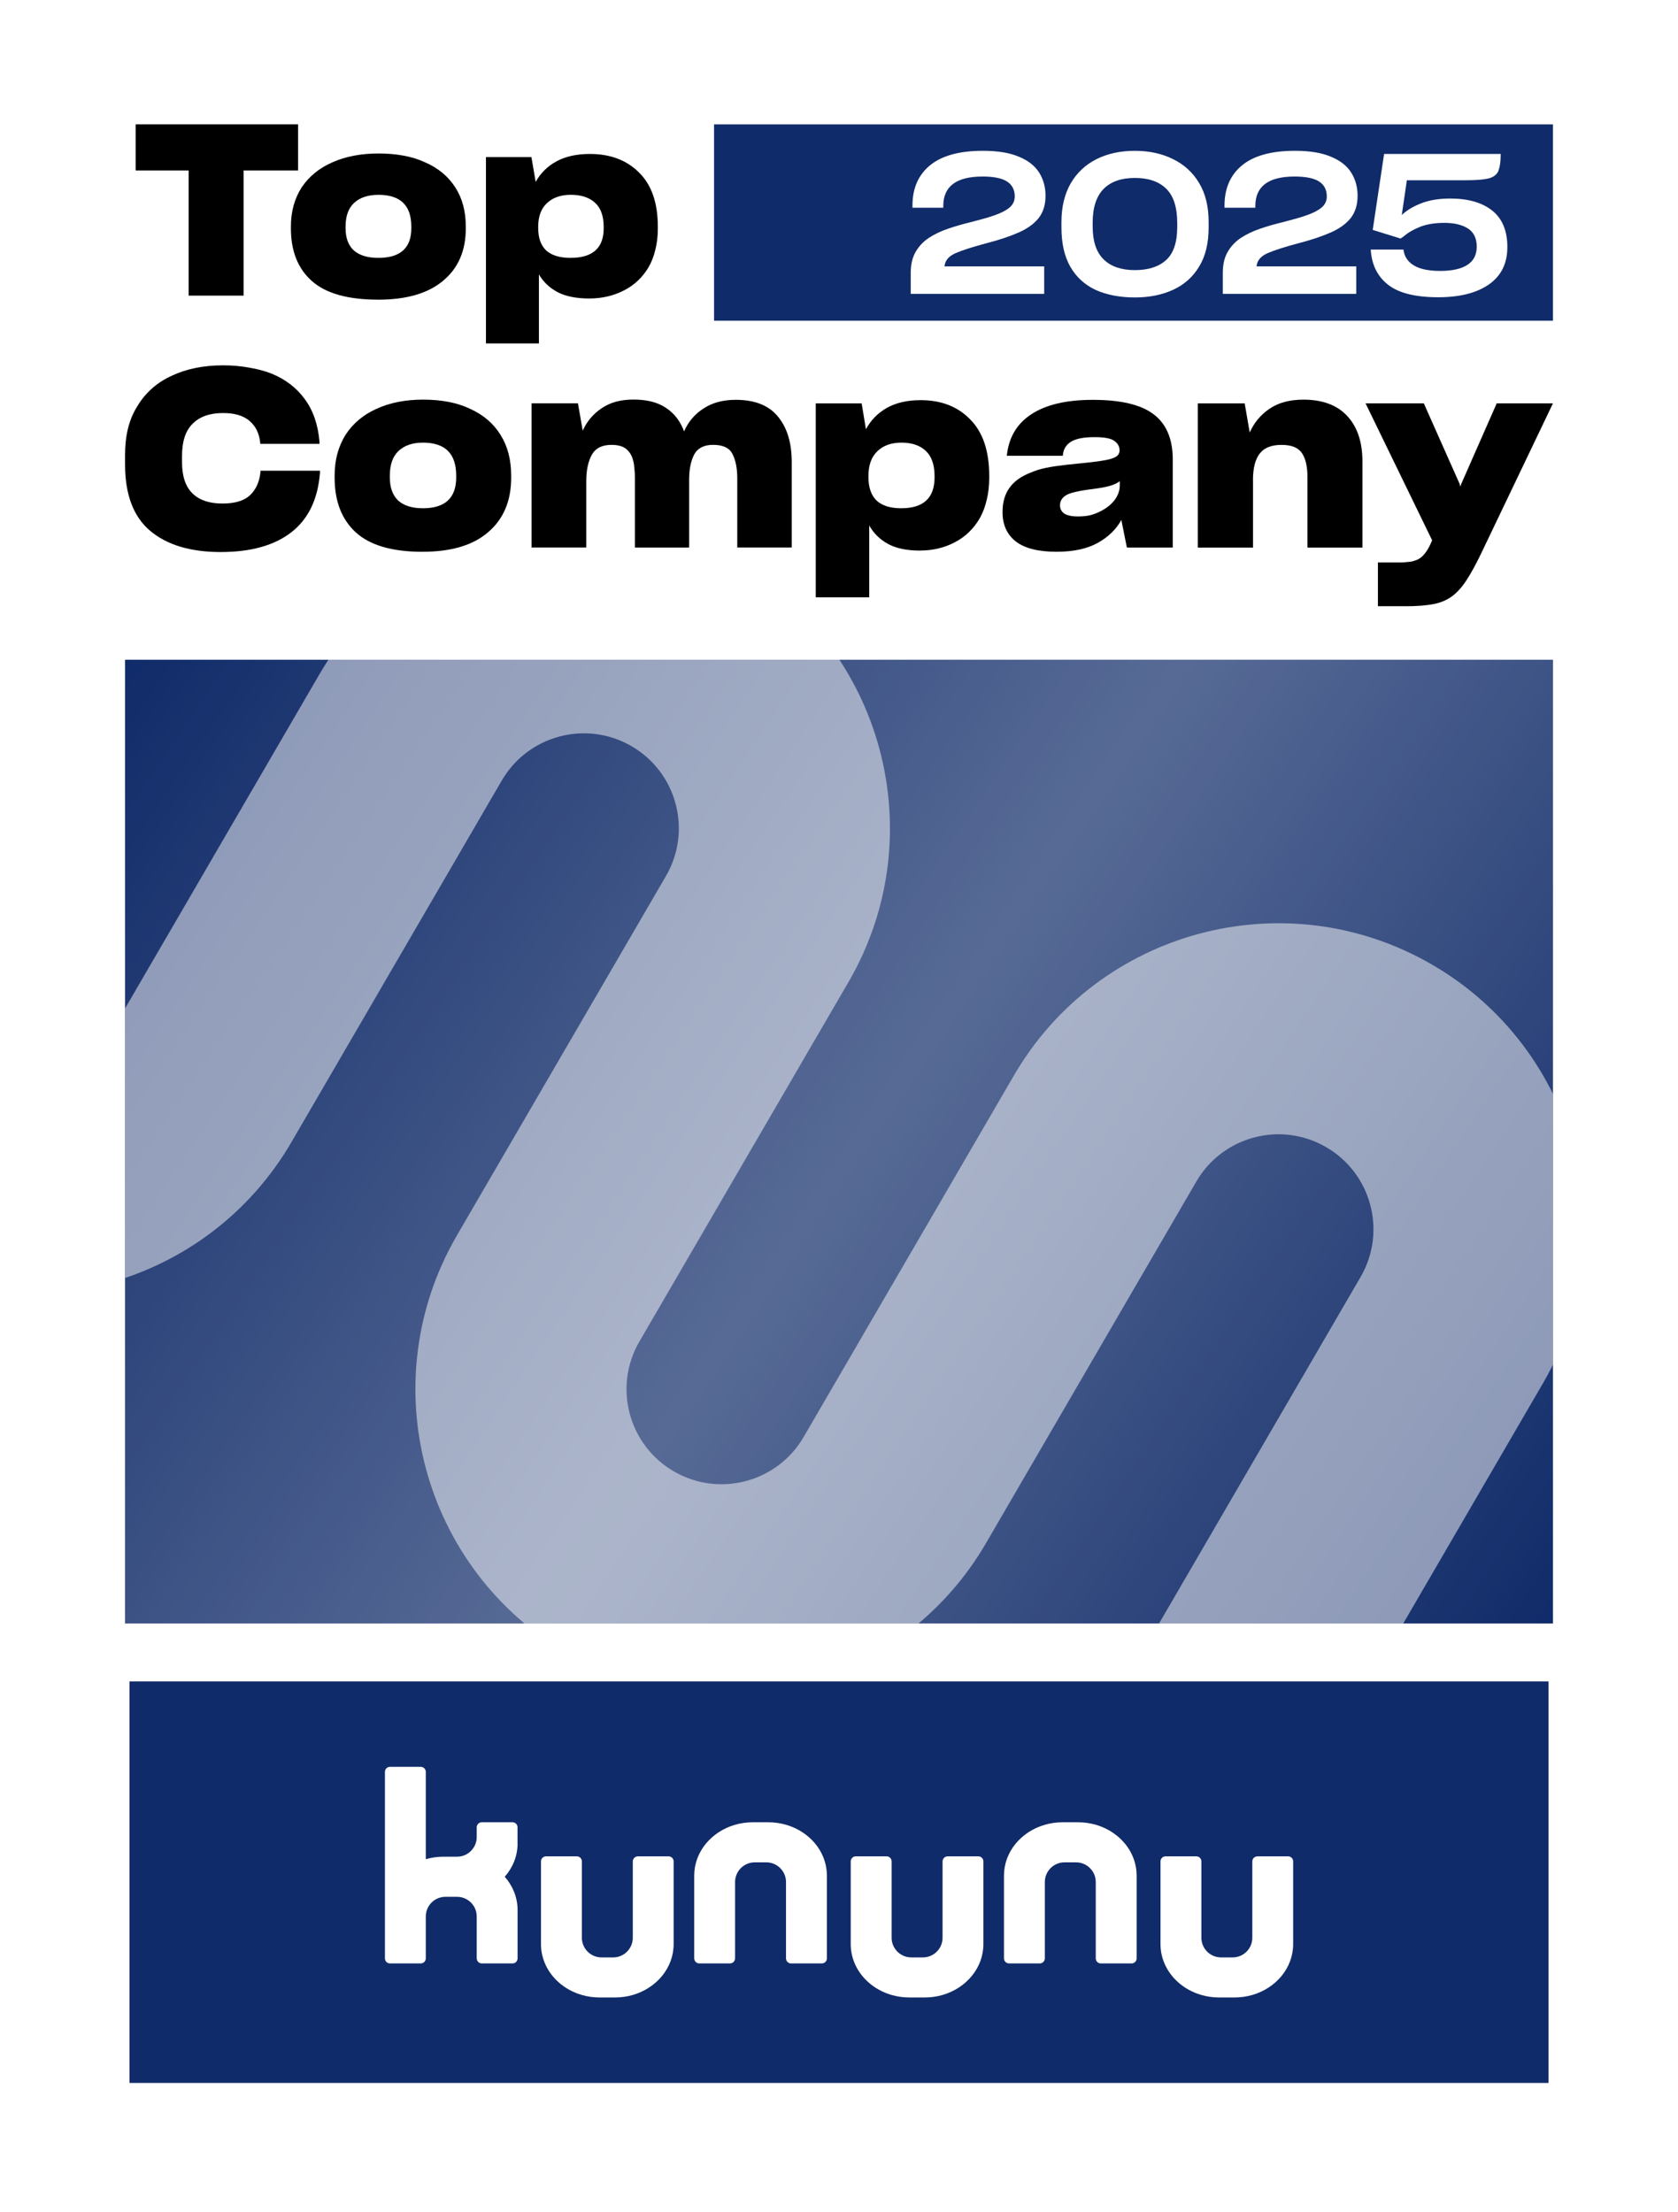 <?xml version="1.0" encoding="UTF-8"?><svg id="mit_Rahmen" xmlns="http://www.w3.org/2000/svg" xmlns:xlink="http://www.w3.org/1999/xlink" viewBox="0 0 600 791"><defs><style>.cls-1,.cls-2{fill:none;}.cls-3,.cls-4,.cls-5{fill:#fff;}.cls-6{fill:#102b69;}.cls-4{filter:url(#drop-shadow-1);}.cls-7{fill:url(#Unbenannter_Verlauf_17);}.cls-2{clip-path:url(#clippath);}.cls-5{opacity:.5;}</style><filter id="drop-shadow-1" filterUnits="userSpaceOnUse"><feOffset dx="0" dy="0"/><feGaussianBlur result="blur" stdDeviation="1"/><feFlood flood-color="#000" flood-opacity=".2"/><feComposite in2="blur" operator="in"/><feComposite in="SourceGraphic"/></filter><clipPath id="clippath"><path class="cls-1" d="m451.66,734.95c-52.34-30.22-70.28-97.15-40.06-149.49h0l.06-.1,74.9-128.79c9.37-16.25,3.79-37.02-12.46-46.39-16.25-9.37-37.02-3.79-46.39,12.46h0l-.06.1-74.91,128.81c-30.24,52.33-97.17,70.24-149.5,40.01-52.33-30.24-70.24-97.17-40.01-149.5l.06-.1,74.9-128.79c9.37-16.25,3.78-37.02-12.47-46.38-16.25-9.37-37.02-3.78-46.38,12.47h0l-.06.1-74.91,128.81c-30.26,52.32-97.21,70.19-149.52,39.93-25.09-14.51-43.39-38.38-50.9-66.37-7.6-28.03-3.67-57.94,10.91-83.05l58.97-102.14c10.21-17.68,32.63-24.45,50.64-14.84,18.93,10.09,25.59,33.76,14.95,52.18l-58.99,102.18c-9.19,15.91-4.37,36.43,11.22,46.15,16.38,10.21,37.83,4.76,47.4-11.83l.06-.1,74.91-128.81c30.24-52.33,97.17-70.24,149.5-40.01,52.33,30.24,70.24,97.17,40.01,149.5h0l-.06.1-74.9,128.79c-9.37,16.25-3.79,37.02,12.46,46.39,16.25,9.37,37.02,3.79,46.39-12.46h0l.06-.1,74.91-128.81c30.24-52.33,97.17-70.24,149.5-40.01,52.33,30.24,70.24,97.17,40.01,149.5h0l-.06.1-74.9,128.79c-9.37,16.25-3.78,37.02,12.47,46.38,16.25,9.37,37.02,3.78,46.38-12.47l58.96-102.12c10.21-17.68,32.63-24.45,50.64-14.84,18.93,10.09,25.59,33.76,14.95,52.18l-59.19,102.51c-30.22,52.34-97.15,70.28-149.49,40.06h0Z"/></clipPath><linearGradient id="Unbenannter_Verlauf_17" x1="39.71" y1="591.06" x2="550.29" y2="246.42" gradientTransform="translate(5 827) scale(1 -1)" gradientUnits="userSpaceOnUse"><stop offset="0" stop-color="#fff" stop-opacity="0"/><stop offset=".51" stop-color="#fff" stop-opacity=".3"/><stop offset="1" stop-color="#fff" stop-opacity="0"/></linearGradient></defs><rect class="cls-4" x="12.8" y="12.57" width="574.4" height="765.87"/><rect id="Balken_2" class="cls-6" x="46.31" y="601.29" width="507.39" height="143.6"/><g id="Logo"><path class="cls-3" d="m239.07,663.86h-10.99c-1,0-1.81.81-1.81,1.81v11.39h0v15.9c0,3.89-3.15,7.04-7.04,7.04h-4.13c-3.83,0-6.94-3.06-7.04-6.86v-27.48c0-1-.81-1.81-1.81-1.81h-11c-1,0-1.81.81-1.81,1.81v29.18c0,.13,0,.26,0,.4,0,.08,0,.17,0,.25.07,5.17,2.4,9.84,6.13,13.24,2.35,2.14,5.24,3.77,8.48,4.7,2,.58,4.12.89,6.34.89h5.53c2.21,0,4.34-.31,6.34-.89,8.47-2.45,14.61-9.67,14.61-18.19v-29.58c0-1-.81-1.81-1.81-1.81Z"/><path class="cls-3" d="m349.83,663.86h-10.99c-1,0-1.81.81-1.81,1.81v11.39h0v15.9c0,3.89-3.15,7.04-7.04,7.04h-4.13c-3.83,0-6.94-3.06-7.04-6.86v-27.48c0-1-.81-1.81-1.81-1.81h-11c-1,0-1.81.81-1.81,1.81v29.18c0,.13,0,.26,0,.4,0,.08,0,.17,0,.25.07,5.17,2.4,9.84,6.13,13.24,2.35,2.14,5.24,3.77,8.48,4.7,2,.58,4.12.89,6.34.89h5.53c2.21,0,4.34-.31,6.34-.89,8.47-2.45,14.61-9.67,14.61-18.19v-29.58c0-1-.81-1.81-1.81-1.81Z"/><path class="cls-3" d="m460.59,663.86h-10.99c-1,0-1.81.81-1.81,1.81v11.39h0v15.9c0,3.89-3.15,7.04-7.04,7.04h-4.13c-3.83,0-6.94-3.06-7.04-6.86v-27.48c0-1-.81-1.81-1.81-1.81h-11c-1,0-1.81.81-1.81,1.81v29.18c0,.13,0,.26,0,.4,0,.08,0,.17,0,.25.07,5.17,2.4,9.84,6.13,13.24,2.35,2.14,5.24,3.77,8.48,4.7,2,.58,4.12.89,6.34.89h5.53c2.21,0,4.34-.31,6.34-.89,8.47-2.45,14.61-9.67,14.61-18.19v-29.58c0-1-.81-1.81-1.81-1.81Z"/><path class="cls-3" d="m295.66,670.5c-.07-5.17-2.4-9.84-6.13-13.24-2.35-2.14-5.24-3.77-8.48-4.7-2-.58-4.12-.89-6.34-.89h-5.53c-2.21,0-4.34.31-6.34.89-8.47,2.45-14.61,9.67-14.61,18.19v29.58c0,1,.81,1.81,1.81,1.81h10.99c1,0,1.81-.81,1.81-1.81v-11.39h0v-15.9c0-3.89,3.15-7.04,7.04-7.04h4.13c3.83,0,6.94,3.06,7.04,6.86v27.48c0,1,.81,1.81,1.81,1.81h11c1,0,1.81-.81,1.81-1.81v-29.18c0-.13,0-.26,0-.4,0-.08,0-.17,0-.25Z"/><path class="cls-3" d="m406.42,670.5c-.07-5.17-2.4-9.84-6.13-13.24-2.35-2.14-5.24-3.77-8.48-4.7-2-.58-4.12-.89-6.34-.89h-5.53c-2.21,0-4.34.31-6.34.89-8.47,2.45-14.61,9.67-14.61,18.19v29.58c0,1,.81,1.81,1.81,1.81h10.99c1,0,1.81-.81,1.81-1.81v-11.39h0v-15.9c0-3.89,3.15-7.04,7.04-7.04h4.13c3.83,0,6.94,3.06,7.04,6.86v27.48c0,1,.81,1.81,1.81,1.81h11c1,0,1.81-.81,1.81-1.81v-29.18c0-.13,0-.26,0-.4,0-.08,0-.17,0-.25Z"/><path class="cls-3" d="m185.05,659.23c0-.13,0-.27,0-.41,0-.02,0-.04,0-.06v-4.43s0-.02,0-.03v-.83s0-.02,0-.03v-.06h0c-.05-.95-.83-1.71-1.79-1.71h-11c-1,0-1.8.81-1.8,1.8v.83s0,0,0,0v2.64c0,3.89-3.15,7.04-7.04,7.04h-4.83c-2.21,0-4.34.31-6.34.89v-31.22c0-1-.81-1.81-1.81-1.81h-10.99c-1,0-1.81.81-1.81,1.81v66.69c0,1,.81,1.81,1.81,1.81h10.99c1,0,1.81-.81,1.81-1.81v-14.98h0c0-3.89,3.15-7.04,7.04-7.04h4.13c3.89,0,7.04,3.16,7.04,7.04v14.98c0,.31.08.6.22.85.3.57.9.96,1.59.96h10.99c1,0,1.81-.81,1.81-1.81v-17.27c0-4.51-1.72-8.65-4.59-11.92,2.87-3.27,4.59-7.41,4.59-11.92Z"/></g><rect class="cls-6" x="44.71" y="235.94" width="510.58" height="344.64"/><g class="cls-2"><rect class="cls-5" x="44.71" y="235.94" width="510.58" height="344.64"/></g><rect class="cls-7" x="44.71" y="235.94" width="510.58" height="344.64"/><rect id="Balken_1" class="cls-6" x="255.32" y="44.48" width="299.97" height="70.2"/><path id="_2025" class="cls-3" d="m391.82,103.7c1.96.89,4.12,1.55,6.46,2,2.34.44,4.84.67,7.51.67,5.19,0,9.78-.92,13.75-2.77,3.98-1.85,7.06-4.62,9.26-8.32,1.12-1.82,1.96-3.91,2.53-6.25.56-2.34.84-4.89.84-7.65v-2.04c0-5.47-1.14-10.11-3.4-13.89-2.27-3.79-5.39-6.64-9.37-8.56-1.96-.98-4.08-1.72-6.35-2.21-2.27-.49-4.69-.74-7.26-.74-5.19,0-9.77.99-13.72,2.98-3.95,1.99-7.03,4.88-9.23,8.67-1.08,1.87-1.9,3.96-2.46,6.28-.56,2.32-.84,4.83-.84,7.54v1.9c0,5.71,1.06,10.41,3.19,14.11,2.13,3.7,5.16,6.46,9.09,8.28Zm-1.12-24c0-5.43,1.3-9.46,3.89-12.11,2.6-2.64,6.33-3.96,11.19-3.96s8.61,1.29,11.23,3.86c2.62,2.57,3.93,6.67,3.93,12.28v1.4c0,5.47-1.32,9.42-3.96,11.82-2.64,2.41-6.38,3.61-11.19,3.61s-8.6-1.29-11.19-3.86c-2.6-2.57-3.89-6.46-3.89-11.65v-1.4Zm148.28,8.7c0,5.8-2.19,10.23-6.56,13.3-4.38,3.06-10.42,4.6-18.14,4.6-8.14,0-14.12-1.48-17.93-4.46-3.81-2.97-5.88-7.15-6.21-12.53v-.07h11.72v.14c.28,2.34,1.5,4.18,3.65,5.51,2.15,1.33,5.31,2,9.47,2s7.44-.71,9.68-2.14c2.25-1.43,3.37-3.61,3.37-6.56s-1.05-5.16-3.16-6.49c-2.11-1.33-4.89-2-8.35-2s-6.32.47-8.7,1.4c-2.39.94-4.35,2.08-5.9,3.44l-1.12.77-9.96-3.09,4.07-27.16h41.68v.28c0,1.36-.08,2.54-.25,3.54-.16,1.01-.39,1.84-.67,2.49-.66,1.26-1.86,2.09-3.61,2.49-1.75.4-4.36.6-7.82.6h-21.19c-.28,1.87-.59,3.95-.91,6.25-.33,2.29-.63,4.35-.91,6.18,1.78-1.68,4.12-3.09,7.02-4.21,2.9-1.12,6.34-1.68,10.32-1.68,6.41,0,11.41,1.44,15.02,4.32,3.6,2.88,5.4,7.24,5.4,13.09Zm-176.14-18.18c0-2.34-.91-4.1-2.74-5.3-1.82-1.19-4.75-1.79-8.77-1.79-4.68,0-8.19.88-10.53,2.63-2.34,1.75-3.51,4.39-3.51,7.89v.63h-11.02v-.77c0-6.18,2.11-10.98,6.32-14.42,4.21-3.44,10.5-5.16,18.88-5.16,2.67,0,5.06.18,7.19.53,2.13.35,4.01.88,5.65,1.58,3.32,1.36,5.74,3.25,7.26,5.68,1.52,2.43,2.28,5.19,2.28,8.28,0,1.64-.21,3.12-.63,4.46s-1.05,2.54-1.89,3.61c-1.68,2.06-4.08,3.77-7.19,5.12-3.11,1.36-6.82,2.6-11.12,3.72-4.96,1.31-8.7,2.5-11.23,3.58-2.53,1.08-3.88,2.67-4.07,4.77h35.65v9.82h-47.72v-7.51c0-2.95.57-5.43,1.72-7.44,1.15-2.01,2.72-3.7,4.74-5.05,2.01-1.31,4.32-2.41,6.91-3.3,2.6-.89,5.37-1.68,8.32-2.39,1.59-.42,3.06-.82,4.42-1.19,1.36-.37,2.62-.77,3.79-1.19,2.34-.8,4.14-1.72,5.4-2.77,1.26-1.05,1.89-2.4,1.89-4.04Zm111.58,0c0-2.34-.91-4.1-2.74-5.3-1.82-1.19-4.75-1.79-8.77-1.79-4.68,0-8.19.88-10.53,2.63-2.34,1.75-3.51,4.39-3.51,7.89v.63h-11.02v-.77c0-6.18,2.11-10.98,6.32-14.42,4.21-3.44,10.5-5.16,18.88-5.16,2.67,0,5.06.18,7.19.53,2.13.35,4.01.88,5.65,1.58,3.32,1.36,5.74,3.25,7.26,5.68,1.52,2.43,2.28,5.19,2.28,8.28,0,1.64-.21,3.12-.63,4.46-.42,1.33-1.05,2.54-1.89,3.61-1.68,2.06-4.08,3.77-7.19,5.12-3.11,1.36-6.82,2.6-11.12,3.72-4.96,1.31-8.7,2.5-11.23,3.58-2.53,1.08-3.88,2.67-4.07,4.77h35.65v9.82h-47.72v-7.51c0-2.95.57-5.43,1.72-7.44,1.15-2.01,2.72-3.7,4.74-5.05,2.01-1.31,4.32-2.41,6.91-3.3,2.6-.89,5.37-1.68,8.32-2.39,1.59-.42,3.06-.82,4.42-1.19,1.36-.37,2.62-.77,3.79-1.19,2.34-.8,4.14-1.72,5.4-2.77,1.26-1.05,1.9-2.4,1.9-4.04Z"/><g id="Top_Company"><path d="m106.59,60.96v-16.49h-58.07v16.49h18.94v44.76h19.65v-44.76h19.47Z"/><path d="m135.19,107.17c10.12,0,17.87-2.25,23.23-6.75,5.42-4.5,8.13-10.73,8.13-18.71v-.68c0-5.47-1.25-10.14-3.75-14.01-2.5-3.93-6.1-6.92-10.81-8.97-2.32-1.08-4.88-1.88-7.68-2.39-2.74-.51-5.72-.77-8.93-.77-6.31,0-11.82,1.05-16.53,3.16-4.7,2.05-8.37,5.04-10.99,8.97-1.25,1.94-2.2,4.07-2.86,6.41-.66,2.33-.98,4.87-.98,7.6v.68c0,8.09,2.5,14.35,7.5,18.79,5,4.44,12.89,6.66,23.67,6.66Zm.09-14.95c-3.81,0-6.73-.88-8.76-2.65-1.97-1.82-2.95-4.47-2.95-7.94v-.6c0-3.76,1.01-6.58,3.04-8.46,2.09-1.94,5-2.9,8.76-2.9s6.85.94,8.75,2.82c1.97,1.88,2.95,4.73,2.95,8.54v.6c0,3.53-.98,6.18-2.95,7.94-1.97,1.77-4.91,2.65-8.84,2.65Z"/><path d="m204.05,92.22c-3.87,0-6.79-.88-8.75-2.65-1.91-1.82-2.86-4.5-2.86-8.03v-.43c0-3.7,1.04-6.52,3.13-8.46,2.09-1.99,4.94-2.99,8.58-2.99s6.64.97,8.67,2.9c2.03,1.88,3.04,4.75,3.04,8.63v.43c0,3.53-.98,6.18-2.95,7.94-1.97,1.77-4.91,2.65-8.84,2.65Zm6.7,14.52c4.47,0,8.55-.94,12.24-2.82,3.75-1.88,6.73-4.67,8.93-8.37,1.07-1.88,1.88-3.96,2.41-6.24.6-2.33.89-4.87.89-7.6v-.6c0-8.54-2.23-15-6.7-19.39-4.41-4.44-10.27-6.66-17.6-6.66-4.7,0-8.7.88-11.97,2.65-3.22,1.77-5.69,4.21-7.41,7.35l-1.52-8.88h-16.26v66.63h18.94v-24.69c1.55,2.68,3.75,4.78,6.61,6.32,2.92,1.54,6.73,2.31,11.44,2.31Z"/><path d="m78.98,197.41c10.76,0,19.18-2.37,25.25-7.11,6.07-4.74,9.47-11.86,10.19-21.34v-.62h-21.28v.44c-.36,3.56-1.62,6.34-3.79,8.36-2.1,1.96-5.38,2.93-9.83,2.93-4.69,0-8.27-1.22-10.73-3.65-2.46-2.43-3.7-6.14-3.7-11.11v-2.31c0-5.16,1.26-8.98,3.79-11.47,2.53-2.55,6.16-3.82,10.91-3.82,4.15,0,7.3.95,9.47,2.85,2.16,1.84,3.43,4.42,3.79,7.74v.44h21.19v-.8c-.54-6.17-2.31-11.26-5.32-15.29-2.95-4.03-6.91-7.05-11.9-9.07-2.46-.95-5.14-1.66-8.03-2.13-2.89-.53-5.95-.8-9.2-.8-6.97,0-13.11,1.24-18.4,3.73-5.29,2.43-9.38,6.05-12.26,10.85-1.5,2.37-2.62,5.01-3.34,7.91-.72,2.9-1.08,6.08-1.08,9.51v3.38c0,10.85,3.01,18.79,9.02,23.83,6.01,5.04,14.43,7.56,25.25,7.56Z"/><path d="m151.12,197.32c10.22,0,18.04-2.34,23.45-7.02,5.47-4.68,8.21-11.17,8.21-19.47v-.71c0-5.69-1.26-10.55-3.79-14.58-2.53-4.09-6.16-7.2-10.91-9.34-2.34-1.13-4.93-1.96-7.76-2.49-2.77-.53-5.77-.8-9.02-.8-6.37,0-11.93,1.1-16.68,3.29-4.75,2.13-8.45,5.25-11.09,9.34-1.26,2.02-2.22,4.24-2.89,6.67-.66,2.43-.99,5.07-.99,7.91v.71c0,8.42,2.53,14.94,7.58,19.56,5.05,4.62,13.02,6.94,23.9,6.94Zm.09-15.56c-3.85,0-6.79-.92-8.84-2.76-1.98-1.9-2.98-4.65-2.98-8.27v-.62c0-3.91,1.02-6.85,3.07-8.8,2.1-2.02,5.05-3.02,8.84-3.02s6.91.98,8.84,2.93c1.98,1.96,2.98,4.92,2.98,8.89v.62c0,3.67-.99,6.43-2.98,8.27-1.98,1.84-4.96,2.76-8.93,2.76Z"/><path d="m209.63,172.16c0-3.97.66-7.14,1.98-9.51,1.32-2.37,3.67-3.56,7.03-3.56,2.34,0,4.12.5,5.32,1.51,1.2,1.01,2.01,2.37,2.43,4.09.24.89.39,1.84.45,2.85.12,1.01.18,2.07.18,3.2v25.07h19.39v-24.19c0-3.73.6-6.76,1.8-9.07,1.26-2.31,3.52-3.47,6.76-3.47,3.55,0,5.86,1.1,6.94,3.29,1.14,2.19,1.71,5.1,1.71,8.71v24.72h19.48v-30.5c0-6.94-1.65-12.39-4.96-16.36-3.25-3.97-8.27-5.96-15.06-5.96-4.57,0-8.42,1.04-11.54,3.11-3.13,2.02-5.44,4.74-6.94,8.18-1.32-3.62-3.46-6.4-6.4-8.36-2.95-2.02-6.82-3.02-11.63-3.02s-8.39,1.04-11.45,3.11c-3.01,2.02-5.26,4.68-6.76,8l-1.71-9.78h-16.59v51.57h19.57v-23.65Z"/><path d="m322.26,181.76c-3.91,0-6.85-.92-8.84-2.76-1.92-1.9-2.89-4.68-2.89-8.36v-.44c0-3.85,1.05-6.79,3.16-8.8,2.1-2.07,4.99-3.11,8.66-3.11s6.7,1.01,8.75,3.02c2.04,1.96,3.07,4.95,3.07,8.98v.44c0,3.67-.99,6.43-2.98,8.27-1.98,1.84-4.96,2.76-8.93,2.76Zm6.76,15.12c4.51,0,8.63-.98,12.35-2.93,3.79-1.96,6.79-4.86,9.02-8.71,1.08-1.96,1.89-4.12,2.43-6.49.6-2.43.9-5.07.9-7.91v-.62c0-8.89-2.25-15.62-6.76-20.18-4.45-4.62-10.37-6.94-17.76-6.94-4.75,0-8.78.92-12.08,2.76-3.25,1.84-5.74,4.39-7.49,7.65l-1.53-9.25h-16.41v69.36h19.12v-25.7c1.56,2.79,3.79,4.98,6.67,6.58,2.95,1.6,6.79,2.4,11.54,2.4Z"/><path d="m385.52,184.7c-2.16,0-3.79-.33-4.87-.98-1.08-.71-1.62-1.72-1.62-3.02,0-.77.18-1.45.54-2.05.42-.65.99-1.19,1.71-1.6.84-.47,1.98-.86,3.43-1.16,1.44-.36,3.61-.71,6.49-1.07,2.28-.3,4.18-.65,5.68-1.07,1.56-.47,2.74-1.04,3.52-1.69v1.51c0,1.9-.66,3.7-1.98,5.42-1.32,1.66-3.13,3.02-5.41,4.09-1.08.53-2.25.95-3.52,1.25-1.26.24-2.58.36-3.97.36Zm17.41,11.11h16.41v-31.48c0-7.35-2.28-12.74-6.85-16.18-4.51-3.44-11.75-5.16-21.73-5.16-9.44,0-16.77,1.72-22,5.16-5.17,3.38-8.09,8.33-8.75,14.85h20.02c.12-2.13,1.02-3.76,2.71-4.89,1.74-1.19,4.63-1.78,8.66-1.78,3.49,0,5.83.44,7.03,1.33,1.26.89,1.89,2.02,1.89,3.38,0,.95-.39,1.69-1.17,2.22-.78.53-2.13.98-4.06,1.33-1.02.18-2.22.36-3.61.53-1.32.18-2.89.36-4.69.53-3.79.36-6.91.71-9.38,1.07-2.46.36-4.57.8-6.31,1.33-.9.3-1.77.62-2.62.98-.78.3-1.56.65-2.34,1.07-2.53,1.3-4.45,3.05-5.77,5.25-1.26,2.13-1.89,4.71-1.89,7.74v.09c0,4.51,1.59,8,4.78,10.49,3.19,2.43,8.03,3.65,14.52,3.65,6.07,0,11-1.07,14.79-3.2,3.79-2.13,6.58-4.86,8.39-8.18l1.98,9.87Z"/><path d="m448.02,171.72c0-4.21.78-7.35,2.34-9.42,1.56-2.13,4.18-3.2,7.85-3.2s5.98.98,7.31,2.93c1.32,1.96,1.98,4.77,1.98,8.45v25.34h19.66v-30.85c0-6.88-1.8-12.27-5.41-16.18-3.61-3.91-8.84-5.87-15.69-5.87-4.93,0-8.99,1.1-12.17,3.29-3.13,2.13-5.47,4.95-7.03,8.45l-1.8-10.4h-16.77v51.57h19.75v-24.1Z"/><path d="m502.63,216.8c3.85,0,7.06-.24,9.65-.71,2.59-.47,4.81-1.36,6.67-2.67,1.86-1.3,3.64-3.23,5.32-5.78,1.68-2.55,3.52-5.9,5.5-10.05l25.52-53.35h-20.11l-12.72,28.9-.27.89-.27-.98-12.81-28.81h-20.83l23.81,48.99-.63,1.42c-.78,1.66-1.62,2.96-2.52,3.91-.84.95-1.89,1.6-3.16,1.96-.66.24-1.44.38-2.34.44-.84.12-1.8.18-2.89.18h-7.85v15.65h9.92Z"/></g></svg>
